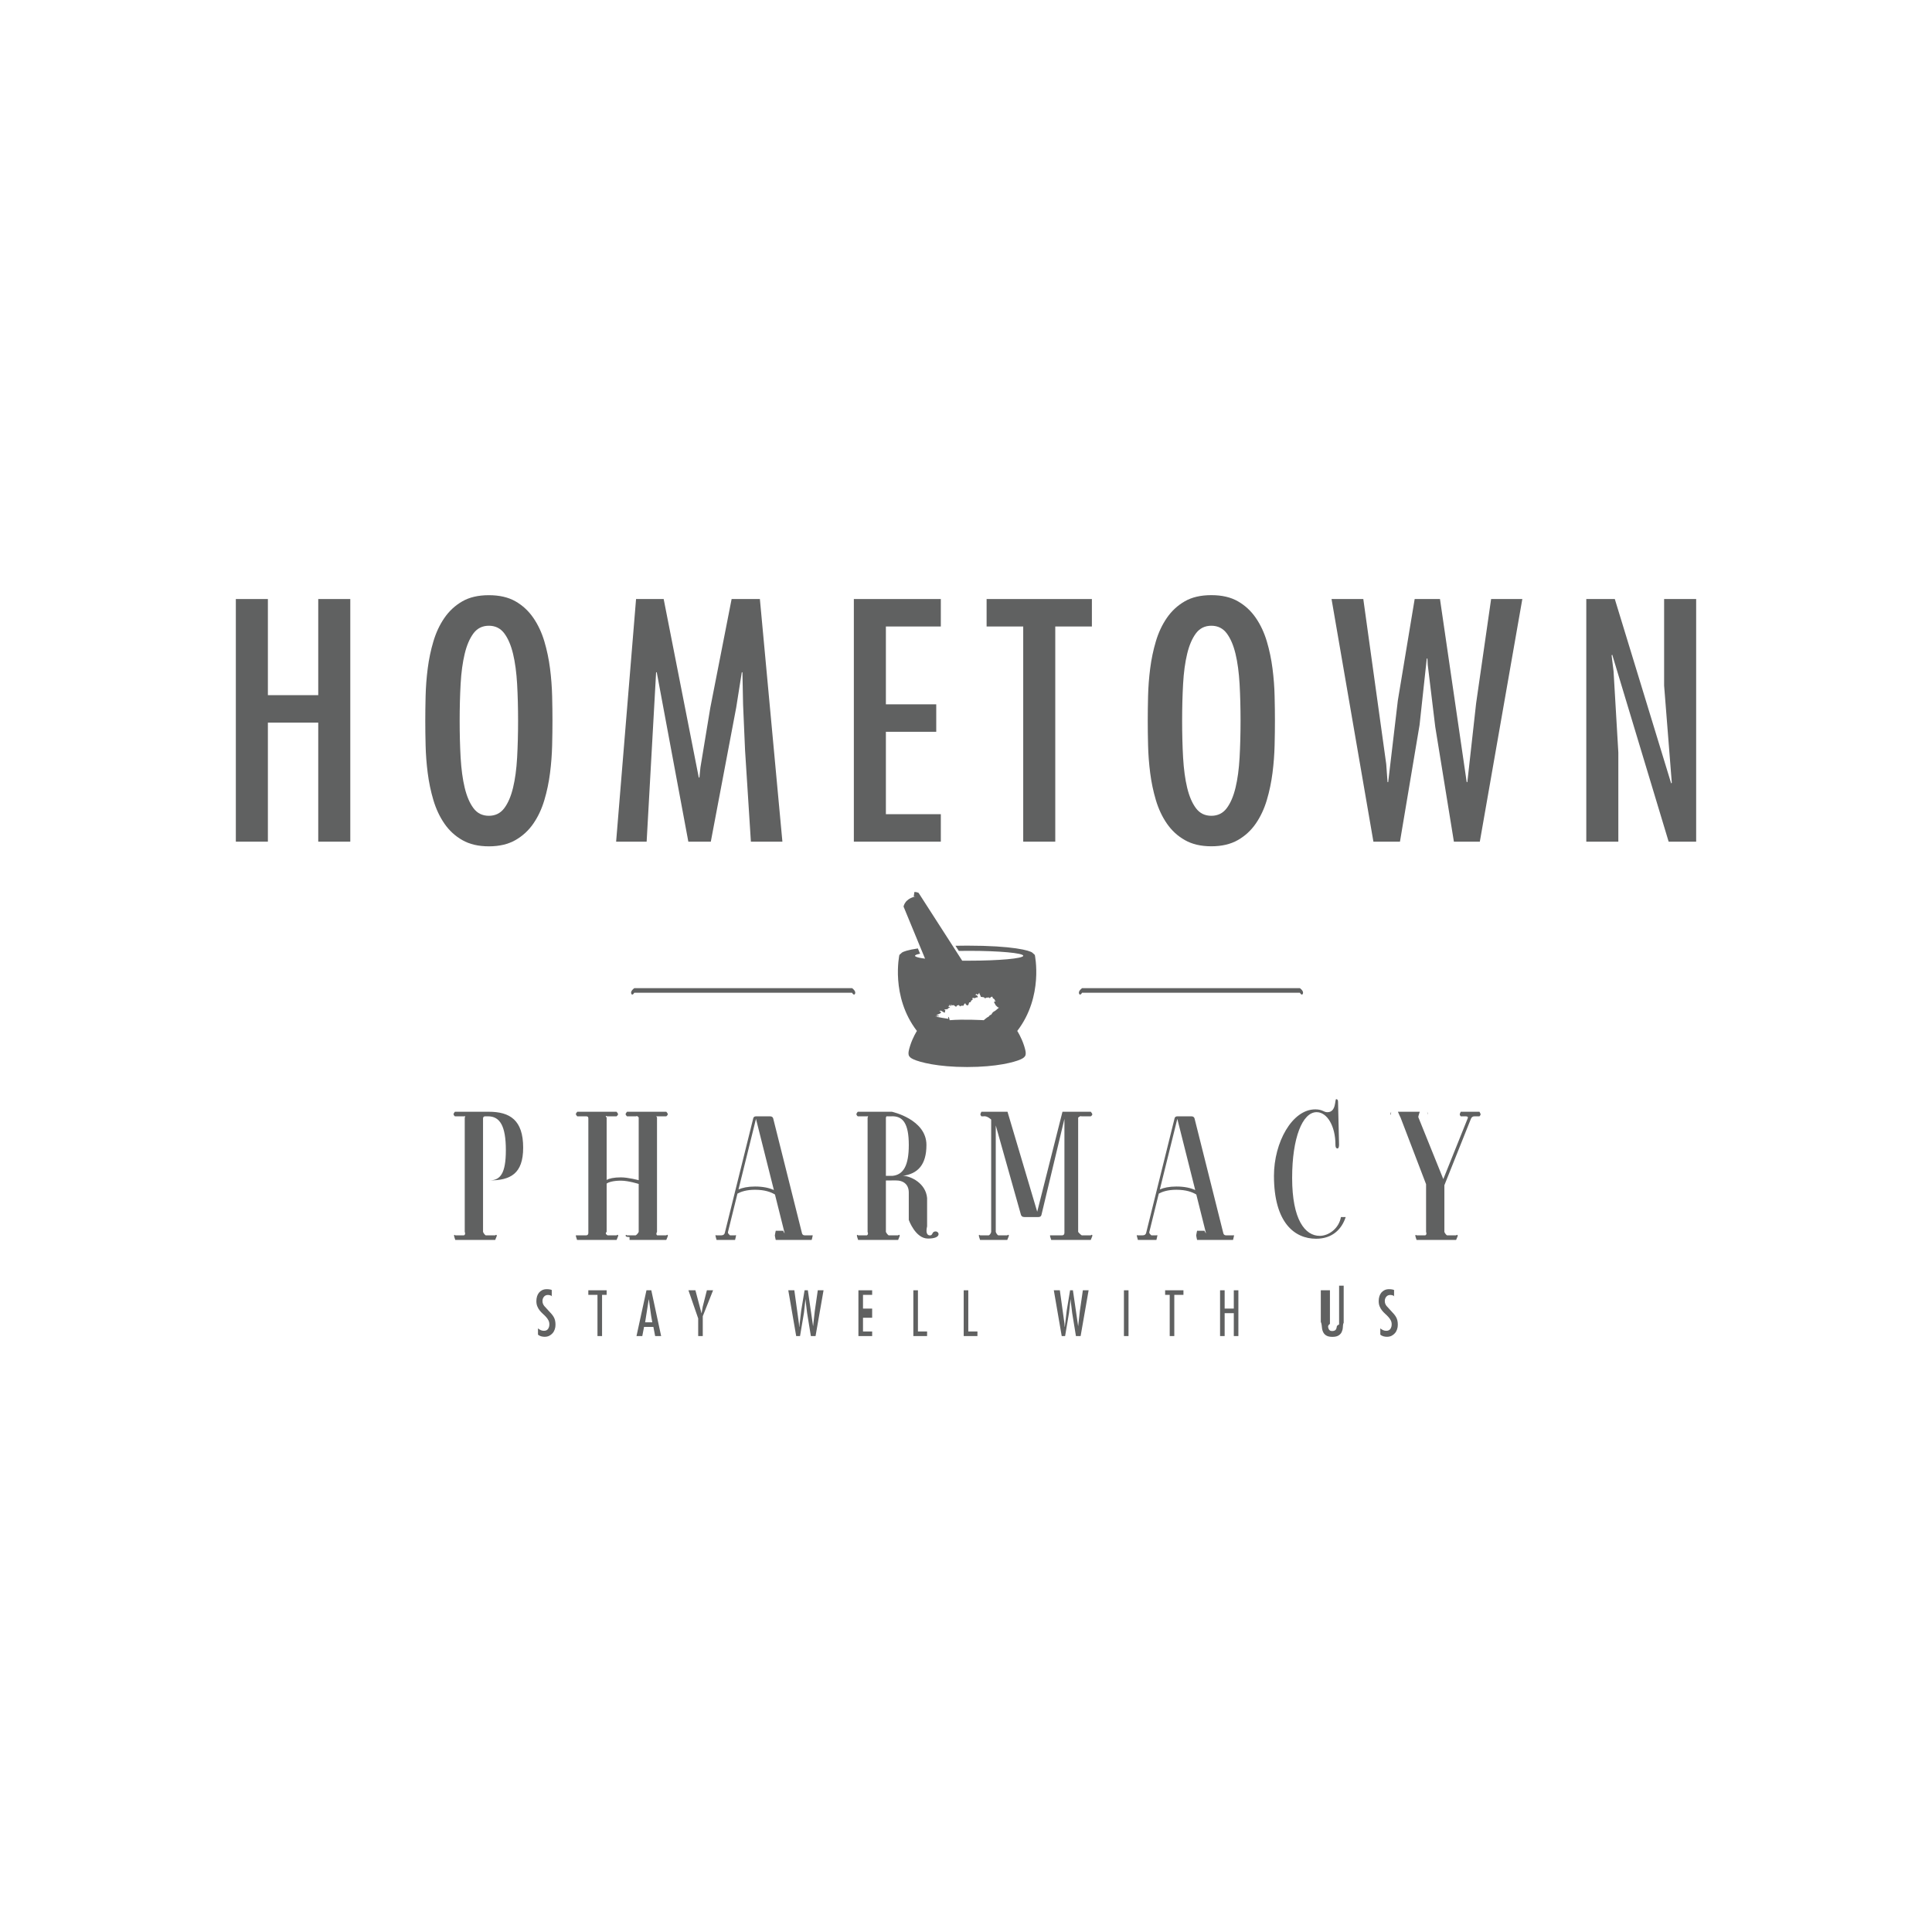 <?xml version="1.0" encoding="UTF-8"?><svg id="uuid-a5e21b55-41c5-4469-a7c4-8bb94e37a508" xmlns="http://www.w3.org/2000/svg" width="256" height="256" viewBox="0 0 256 256"><defs><style>.uuid-197dba6b-136b-4e5e-87c3-87c54b784cc3{fill:#606161;}</style></defs><g><path class="uuid-197dba6b-136b-4e5e-87c3-87c54b784cc3" d="M60.326,164.296c-.121-.381-.164-.484-.164-.563,0-.073,.043-.182,.164-.044h1.159c.255-.138,.095-.453,.095-.453v-15.14s.16-.273-.04-.177h-1.262c-.121-.096-.182-.217-.182-.29,0-.103,.182-.317,.182-.317h4.483c2.797,0,4.561,1.093,4.561,4.761,0,3.474-1.704,4.338-4.477,4.338h-.84v6.826s.136,.315,.348,.453h1.262c.133-.138,.212-.047,.212,.044s-.073,.182-.212,.563h-5.289Zm3.955-16.378c-.166,0-.276,.104-.276,.276v8.216h.852c1.459,0,2.171-.957,2.171-4.01,0-3.219-.791-4.482-2.367-4.482h-.38Z"/><path class="uuid-197dba6b-136b-4e5e-87c3-87c54b784cc3" d="M83.416,163.916c-.471,0-.513-.103-.513-.182,0-.073,.043-.182,.164-.044h1.159c.255-.138,.404-.453,.404-.453v-6.357s-1.356-.437-2.357-.437c-.946,0-1.62,.182-1.889,.388v6.399c-.198,.164-.107,.315,.118,.46h1.201c.133-.144,.212-.053,.212,.038s-.073,.182-.212,.569h-5.241c-.121-.387-.164-.49-.164-.569,0-.073,.164-.038,.164-.038h1.168c.255,0,.328-.152,.328-.316v-15.182c0-.182-.073-.273-.273-.273h-1.198s-.182-.211-.182-.284c0-.103,.073-.164,.182-.323h5.21c.121,.159,.194,.232,.194,.323s-.061,.164-.194,.284h-1.25c-.164-.12-.273-.017-.063,.153v8.28c.288-.194,.979-.346,1.877-.346,.977,0,2.369,.376,2.369,.376v-8.31s-.161-.273-.361-.153h-1.189c-.121-.12-.182-.211-.182-.284,0-.103,.073-.164,.182-.323h5.21c.121,.159,.194,.232,.194,.323s-.061,.164-.194,.284h-1.25c-.164-.12,.016,.153,.016,.153v15.159s-.198,.315,.027,.46h1.201c.133-.144,.212-.053,.212,.038s-.212,.569-.212,.569h-4.867v-.381Z"/><path class="uuid-197dba6b-136b-4e5e-87c3-87c54b784cc3" d="M102.69,158.281c-.57-.346-1.395-.631-2.645-.631-1.128,0-1.862,.255-2.329,.509l-1.25,5.065c-.012,.043-.012,.073-.012,.103,0,.133,.273,.362,.273,.362h.673s.133-.065,.133,.014c0,.073-.133,.593-.133,.593h-2.451s-.152-.514-.152-.575c0-.091,.152-.032,.152-.032h.633c.268,0,.411-.131,.458-.321l3.761-15.152c.03-.178,.149-.298,.381-.298h1.848c.268,0,.381,.131,.428,.297l3.813,15.206c.042,.149,.149,.268,.351,.268h.931s.133-.053,.133,.038c0,.061-.133,.569-.133,.569h-4.762s-.121-.508-.121-.587c0-.073,.121-.626,.121-.626h.977s.194,.402,.194,.311c0-.03,0-.043-.012-.073l-1.262-5.041Zm-4.835-.673c.509-.224,1.231-.388,2.196-.388,1.098,0,1.893,.194,2.493,.467l-2.372-9.432-2.317,9.354Z"/><path class="uuid-197dba6b-136b-4e5e-87c3-87c54b784cc3" d="M120.418,161.647v-3.629c0-1.007-.627-1.62-1.761-1.607l-1.272,.012v6.813s.148,.315,.36,.453h1.262c.133-.138,.212-.047,.212,.044s-.073,.182-.212,.563h-5.301c-.121-.381-.164-.484-.164-.563,0-.073,.043-.182,.164-.044h1.159c.255-.138,.095-.453,.095-.453v-15.14s.16-.273-.04-.177h-1.262c-.121-.096-.182-.217-.182-.29,0-.103,.182-.317,.182-.317h4.519s4.58,.99,4.58,4.399c0,2.657-1.171,3.834-3.142,4.093h.121c.989,.068,2.93,.984,3.109,2.937v3.755c-.179,.764-.046,1.201,.379,1.201s.212-.528,.764-.528c.182,0,.376,.152,.376,.358,0,.358-.497,.588-1.395,.588-1.674,.012-2.55-2.469-2.55-2.469Zm-3.033-13.824c.154,0,.045,.103,0,.273v7.708h.888c1.444-.15,2.147-1.381,2.147-4.087,0-2.857-.782-3.888-2.341-3.799h-.694v-.096Z"/><path class="uuid-197dba6b-136b-4e5e-87c3-87c54b784cc3" d="M139.291,164.296c-.121-.381-.164-.484-.164-.563,0-.073,.164-.044,.164-.044h1.413c.263,0,.338-.166,.338-.345v-15.088l-3.033,12.675c-.031,.199-.156,.332-.4,.332h-1.889c-.281,0-.4-.146-.45-.332l-3.327-11.807v14.111s.1,.315,.324,.453h1.201c.133-.138,.212-.047,.212,.044s-.073,.182-.212,.563h-3.603c-.121-.381-.164-.484-.164-.563,0-.073,.043-.182,.164-.044h1.159c.255-.138,.313-.453,.313-.453v-14.886s-.525-.528-1.023-.432h-.273c-.073-.096-.133-.168-.133-.259,0-.061,.043-.182,.133-.347h3.458l3.937,13.249,3.348-13.249h3.755c.121,.165,.194,.256,.194,.347s-.061,.164-.194,.259h-1.25c-.164-.096-.427,.177-.427,.177v15.14s.245,.315,.47,.453h1.201c.133-.138,.212-.047,.212,.044s-.073,.182-.212,.563h-5.241Z"/><path class="uuid-197dba6b-136b-4e5e-87c3-87c54b784cc3" d="M158.52,158.281c-.57-.346-1.395-.631-2.645-.631-1.128,0-1.862,.255-2.329,.509l-1.25,5.065c-.012,.043-.012,.073-.012,.103,0,.133,.273,.362,.273,.362h.673s.133-.065,.133,.014c0,.073-.133,.593-.133,.593h-2.451s-.152-.514-.152-.575c0-.091,.152-.032,.152-.032h.633c.268,0,.411-.131,.458-.321l3.761-15.152c.03-.178,.149-.298,.381-.298h1.848c.268,0,.381,.131,.428,.297l3.813,15.206c.042,.149,.149,.268,.351,.268h.931s.133-.053,.133,.038c0,.061-.133,.569-.133,.569h-4.762s-.121-.508-.121-.587c0-.073,.121-.626,.121-.626h.977s.194,.402,.194,.311c0-.03,0-.043-.012-.073l-1.262-5.041Zm-4.835-.673c.509-.224,1.231-.388,2.196-.388,1.098,0,1.893,.194,2.493,.467l-2.372-9.432-2.317,9.354Z"/><path class="uuid-197dba6b-136b-4e5e-87c3-87c54b784cc3" d="M174.867,163.757c-1.923,0-3.652-2.105-3.652-7.679,0-5.301,1.365-8.71,3.245-8.71,1.395,0,2.493,1.85,2.493,4.313,0,.255,.043,.497,.285,.497,.133,0,.194-.243,.194-.497,0-.243-.133-5.301-.133-5.678q0-.358-.243-.358c-.212,0,.043,1.729-1.171,1.729-.509,0-.631-.376-1.607-.376-3.063,0-5.471,4.373-5.471,8.802,0,6.187,2.705,8.341,5.587,8.341,2.19,0,3.415-1.31,3.918-2.875h-.631c-.255,1.486-1.589,2.493-2.815,2.493Z"/><path class="uuid-197dba6b-136b-4e5e-87c3-87c54b784cc3" d="M191.245,156.237l3.245-8.08c.012-.043,.012-.073,.012-.103,0-.133-.273-.135-.273-.135h-.673s-.133-.162-.133-.241c0-.073,.043-.194,.133-.365h2.481c.103,.171,.152,.293,.152,.353,0,.091-.152,.253-.152,.253h-.664c-.273,0-.389,.152-.468,.328l-3.505,8.771h-.012v6.225s.13,.315,.354,.447h1.201c.133-.132,.212-.041,.212,.05s-.073,.182-.212,.556h-5.241c-.121-.375-.164-.478-.164-.556,0-.073,.043-.182,.164-.05h1.159c.255-.132,.101-.447,.101-.447v-6.327l-3.376-8.82c-.061-.152-.152-.273-.358-.784h-.886c-.073,.511-.133,.438-.133,.347,0-.061,.043-.182,.133-.347h4.762c.091,.165,.121,.287,.121,.359s-.121-.359-.121-.359h-.977s-.194,.584-.194,.675c0,.03,0,.043,.012,.073l3.3,8.177Z"/></g><g><path class="uuid-197dba6b-136b-4e5e-87c3-87c54b784cc3" d="M73.104,171.85c.087-.079-.022-.14-.125-.188s-.231-.073-.37-.073c-.231,0-.406,.079-.534,.237s-.194,.34-.194,.552c0,.133,.018,.255,.055,.352,.036,.103,.091,.206,.176,.315l.619,.679c.133,.14,.261,.279,.37,.406,.109,.127,.2,.261,.279,.4,.079,.14,.133,.291,.17,.449,.036,.158,.055,.346,.055,.552,0,.218-.03,.425-.097,.613-.067,.194-.158,.364-.285,.509-.127,.146-.279,.261-.455,.352-.176,.085-.382,.127-.607,.127-.158,0-.315-.024-.473-.067-.158-.049-.297-.121-.403-.224v-.825c.106,.091,.227,.17,.36,.231,.127,.061,.273,.091,.431,.091,.249,0,.431-.085,.546-.255s.17-.37,.17-.601c0-.206-.043-.388-.127-.54-.085-.158-.188-.303-.315-.443s-.267-.279-.418-.412c-.152-.133-.291-.285-.418-.443s-.237-.34-.315-.54c-.085-.2-.127-.431-.127-.704,0-.218,.03-.418,.085-.613,.055-.188,.146-.358,.255-.497,.115-.14,.261-.255,.431-.34,.176-.085,.376-.127,.607-.127,.158,0,.309,.012,.455,.043s.279,.085,.204,.158v.825Z"/><path class="uuid-197dba6b-136b-4e5e-87c3-87c54b784cc3" d="M80.383,170.969v.607h-.607v5.459h-.607v-5.459h-1.213v-.607h2.426Z"/><path class="uuid-197dba6b-136b-4e5e-87c3-87c54b784cc3" d="M86.301,170.969l1.304,6.066h-.794l-.233-1.213h-1.238l-.233,1.213h-.769l1.322-6.066h.64Zm-.023,3.38l-.3-2.167h-.018l-.477,3.033h.948l-.153-.866Z"/><path class="uuid-197dba6b-136b-4e5e-87c3-87c54b784cc3" d="M92.146,170.969l.802,3.033h.019l.142-.841,.556-2.192h.823l-1.367,3.435v2.631h-.607v-2.334l-1.293-3.731h.925Z"/><path class="uuid-197dba6b-136b-4e5e-87c3-87c54b784cc3" d="M105.253,170.969l.605,4.375,.032,.478h.019l.255-2.165,.446-2.687h.434l.706,4.853h-.019l.231-2.089,.399-2.764h.763l-1.059,6.066h-.62l-.496-3.042-.2-1.643-.006-.168h-.019l-.193,1.759-.522,3.093h-.51l-1.047-6.066h.802Z"/><path class="uuid-197dba6b-136b-4e5e-87c3-87c54b784cc3" d="M115.565,170.969v.607h-1.213v1.82h1.213v1.213h-1.213v1.82h1.213v.607h-1.82v-6.066h1.82Z"/><path class="uuid-197dba6b-136b-4e5e-87c3-87c54b784cc3" d="M121.631,170.969v5.459h1.213v.607h-1.82v-6.066h.607Z"/><path class="uuid-197dba6b-136b-4e5e-87c3-87c54b784cc3" d="M128.303,170.969v5.459h1.213v.607h-1.82v-6.066h.607Z"/><path class="uuid-197dba6b-136b-4e5e-87c3-87c54b784cc3" d="M140.435,170.969l.605,4.375,.032,.478h.019l.255-2.165,.446-2.687h.374l.706,4.853h-.019l.231-2.089,.399-2.764h.763l-1.059,6.066h-.62l-.496-3.042-.2-1.643-.006-.168h-.019l-.193,1.759-.522,3.093h-.449l-1.047-6.066h.802Z"/><path class="uuid-197dba6b-136b-4e5e-87c3-87c54b784cc3" d="M149.534,177.035h-.607v-6.066h.607v6.066Z"/><path class="uuid-197dba6b-136b-4e5e-87c3-87c54b784cc3" d="M156.813,170.969v.607h-1.213v5.459h-.607v-5.459h-.607v-.607h2.426Z"/><path class="uuid-197dba6b-136b-4e5e-87c3-87c54b784cc3" d="M162.272,170.969v2.426h1.213v-2.426h.607v6.066h-.607v-3.033h-1.213v3.033h-.607v-6.066h.607Z"/><path class="uuid-197dba6b-136b-4e5e-87c3-87c54b784cc3" d="M176.223,170.904v4.513c-.27,.194-.258,.358-.228,.479,.024,.127,.067,.224,.115,.291,.055,.073,.115,.115,.182,.146,.073,.024,.146,.036,.231,.036,.14,0,.255-.024,.334-.067s.146-.103,.182-.182c.043-.079,.067-.17,.079-.273s.018-.224,.319-.346v-5.139h.607v4.903c-.095,.2-.101,.412-.113,.631s-.067,.425-.152,.607-.224,.334-.418,.455-.467,.182-.819,.182c-.328,0-.582-.055-.77-.158s-.328-.243-.425-.425-.158-.388-.182-.631c-.024-.243-.036-.503-.154-.776v-4.181h1.213v-.065Z"/><path class="uuid-197dba6b-136b-4e5e-87c3-87c54b784cc3" d="M184.715,171.85c.087-.079-.022-.14-.125-.188s-.231-.073-.37-.073c-.231,0-.406,.079-.534,.237s-.194,.34-.194,.552c0,.133,.018,.255,.055,.352,.036,.103,.091,.206,.176,.315l.619,.679c.133,.14,.261,.279,.37,.406,.109,.127,.2,.261,.279,.4,.079,.14,.133,.291,.17,.449,.036,.158,.055,.346,.055,.552,0,.218-.03,.425-.097,.613-.067,.194-.158,.364-.285,.509-.127,.146-.279,.261-.455,.352-.176,.085-.382,.127-.607,.127-.158,0-.315-.024-.473-.067-.158-.049-.297-.121-.403-.224v-.825c.106,.091,.227,.17,.36,.231,.127,.061,.273,.091,.431,.091,.249,0,.431-.085,.546-.255s.17-.37,.17-.601c0-.206-.043-.388-.127-.54-.085-.158-.188-.303-.315-.443-.127-.14-.267-.279-.418-.412-.152-.133-.291-.285-.418-.443s-.237-.34-.315-.54c-.085-.2-.127-.431-.127-.704,0-.218,.03-.418,.085-.613,.055-.188,.146-.358,.255-.497,.115-.14,.261-.255,.431-.34,.176-.085,.376-.127,.601-.127,.158,0,.309,.012,.455,.043s.279,.085,.21,.158v.825Z"/></g><g><path class="uuid-197dba6b-136b-4e5e-87c3-87c54b784cc3" d="M112.899,131.541h-28.855c-.231,.414-.418,.226-.418-.005s.188-.418,.418-.602h28.861c.231,.183,.418,.371,.418,.602s-.188,.418-.425,.005Z"/><path class="uuid-197dba6b-136b-4e5e-87c3-87c54b784cc3" d="M172.241,131.541h-28.861c-.231,.414-.418,.226-.418-.005s.188-.418,.418-.602h28.861c.231,.183,.418,.371,.418,.602s-.182,.418-.418,.005Z"/></g><g><path class="uuid-197dba6b-136b-4e5e-87c3-87c54b784cc3" d="M134.792,136.603c3.52-4.581,2.326-10.072,2.326-10.072l-.321-.291c-.321-.291-2.582-.938-8.649-.938-.548,0-1.061,.006-1.545,.018l.443,.682c.443-.006,.903-.012,1.37-.012,3.958,0,7.169,.291,7.169,.653s-3.212,.653-7.169,.653h-.913l-.011-.006-.88-1.367-.468-.73-4.425-6.877h0s-.006,0-.006-.006c0,0-.006,0-.006-.006-.006,0-.013-.006-.019-.006s-.013-.006-.013-.006c-.006-.006-.019-.006-.031-.013-.006,0-.013-.006-.019-.006-.013-.006-.025-.006-.037-.013-.006,0-.019-.006-.025-.006-.019-.006-.037-.013-.062-.019-.006,0-.013,0-.019-.006-.031-.006-.062-.013-.094-.019-.006,0-.019,0-.025-.006-.025-.006-.05-.006-.081-.006-.013,0,.053,0,.053,0h-.176c-.024,.214-.085,.607-.085,.607,0,0,.259,0,.247,0-.035,.006-.076,.012-.117,.018-.006,0-.018,.006-.023,.006-.029,.006-.064,.012-.099,.023-.012,.006-.029,.006-.041,.012-.029,.006-.058,.018-.087,.023-.018,.006-.029,.012-.047,.018-.029,.012-.064,.023-.093,.035-.012,.006-.029,.012-.041,.018-.047,.018-.093,.041-.14,.064-.105,.052-.192,.111-.274,.169s-.151,.122-.216,.181-.117,.122-.157,.186c-.047,.058-.082,.117-.117,.175-.047,.082-.076,.157-.099,.222-.035,.105-.047,.169-.047,.169h0l.892,2.162,1.375,3.334,.286,.688,.297,.717c-.146-.018-.286-.041-.414-.058-.583-.093-.915-.204-.915-.321,0-.099,.239-.192,.67-.274l-.291-.699c-1.335,.198-1.97,.425-2.133,.571l-.321,.291s-1.195,5.485,2.326,10.072c0,0-.548,.839-.903,1.97-.355,1.131-.321,1.451,.484,1.807s3.13,1.002,7.07,1.002,6.26-.647,7.07-1.002c.804-.355,.839-.676,.484-1.807-.361-1.131-.909-1.97-.909-1.97Zm-10.793-1.888c-.006-.036-.006-.055-.012-.091,.036,.006,.055,.006,.091,.012,.006,.036,.006,.055,.012,.091-.036,0-.055-.006-.091-.012Zm8.353-1.183c-.176,.146-.261,.218-.431,.364h0c-.14,.091-.212,.133-.352,.224l-.006,.006c-.091,.133-.14,.2-.231,.328,0,.006-.006,.006-.012,.006-.061,.024-.097,.036-.158,.061-.006,0-.006,.006-.012,.006-.049,.061-.073,.097-.121,.158l-.006,.006c-.267,.121-.667,.49-.667,.49h-.006s-2.699-.156-4.507,0h-.006c-.079-.393-.115-.411-.188-.441-.012-.006-.024,.006-.024,.018,.012,.085,.024,.127,.036,.218,0,.012-.006,.018-.018,.018-.588-.085-.886-.133-1.48-.249-.012,0-.024-.018-.018-.024,.024-.043,.03-.067,.055-.109,.006-.006,.012-.012,.024-.006,.055,.036,.085,.049,.14,.085,.012,.006,.018,.006,.024-.006,.024-.079,.043-.115-.33-.188v-.006c.397-.109,.607-.267,.607-.267v-.164s-.21-.067-.173-.115c0,0,.006-.006,.012-.006,.073-.006,.109-.012,.188-.018q.006,0,.012,.006c.176,.103,.261,.158,.431,.255,.006,.006,.018,.006,.024,0,.024-.024,.036-.036,.061-.061,.006-.006,.006-.012,0-.018-.036-.091,.052-.224,.052-.224v-.006s-.143-.055-.137-.097c0-.006,.006-.012,.012-.012,.176-.024,.261-.036,.437-.061,.012,0,.018-.012,.012-.024-.036-.079,.283-.2,.283-.2v-.018s-.295-.097-.246-.158c.006-.006,.012-.006,.024-.006,.024,.012,.036,.018,.067,.03,.006,.006,.018,0,.024-.006,.018-.018,.024-.03,.043-.055,0-.006,.006-.006,0-.012-.006-.03-.012-.049-.018-.079-.006-.018,.012-.024,.03-.012,.036,.024,.055,.043,.091,.067,.006,.006,.012,.006,.012,.006,.049-.006,.073-.006,.121-.018,.012,0,.018,.006,.024,.018,.006,.018,.006,.03,.006,.049,0,.012,.018,.018,.024,.012,.012-.006,.018-.006,.036-.012,.006,0-.239-.012-.239-.012v-.085s.276-.024,.288-.006c.006,.012,.012,.018,.018,.03,.006,.006,.012,.012,.024,.006,.061-.018,.091-.024,.152-.036,.006,0,.012,0,.018,.006,.115,.091,.176,.133,.297,.218,.006,.006,.018,.006,.024-.006,.036-.055,.055-.085,.085-.14l.006-.006c.091-.036,.133-.049,.224-.085,.006,0,.012,0,.018,.006,.079,.073,.121,.103,.2,.176,.006,.006,.018,.006,.024,0,.036-.03,.055-.049,.091-.085,.006-.006,.349-.012,.349-.012v-.123c0-.006,.006-.012,.011-.018,.023-.006,.034-.006,.057-.012,.006,0,.011-.012,.011-.018-.006-.024-.006-.043-.006-.067,0-.012,.006-.018,.017-.018,.023,0,.04-.006,.063-.006,.011,0,.017-.012,.011-.024-.006-.012,.011-.03,.023-.018l.057,.03c.006,0,.006,.006,.006,.012,.011,.043,.017,.067,.023,.103,0,.006,.006,.006,.006,.012,.08,.049,.119,.073,.193,.121,.006,.006,.011,.006,.017,0,.051-.024,.074-.043,.125-.067,.006,0,.006-.006,.006-.012,.04-.121,.057-.188,.097-.309,0-.006,.006-.012,.011-.012,.068-.012,.102-.018,.176-.036,.006,0,.011-.006,.011-.012,.034-.079,.051-.121,.085-.2,0-.006,.006-.006,.006-.006,.068-.043,.102-.061,.176-.103,.006-.006,.011-.012,.006-.018-.017-.079-.028-.115-.045-.188,0-.012,.006-.018,.017-.018,.074-.012,.114-.018,.193-.024,.006,0,.011,0,.011,.006,.023,.018,.034,.03,.057,.049,.006,.006,.011,.006,.017,0,.102-.049,.153-.079,.256-.127h.011c.04,.012,.057,.018,.097,.03,.011,0,.017,0,.023-.012,.017-.055,.028-.079,.045-.133,.006-.006,0-.018-.011-.018-.023-.006-.04-.012-.063-.018-.011,0-.017-.012-.011-.024,.011-.024,.017-.036,.034-.067,0-.006,0-.004,0-.004,0,0-.246-.049-.264-.079-.006-.006,0-.018,.006-.024,.055-.036,.085-.061,.14-.097,.006-.006,.018-.006,.024,0,.024,.03,.036,.049,.067,.079,.006,.006,.012,.006,.018,.006,.097-.018,.14-.024,.237-.244h.012c.049,.232,.073,.25,.115,.281l.006,.006c.036,.103,.055,.152,.091,.249,0,.006,.006,.012,.012,.012,.152,.018,.231,.03,.382,.049q.006,0,.012,.006c.061,.055,.091,.079,.146,.133,.006,.006,.012,.006,.024,0,.079-.043,.121-.061,.2-.103,.006-.006,.012-.006,.018,0,.091,.043,.218-.026,.218-.026h.012s.109,.117,.182,.099c.006,0,.012-.006,.012-.006,.049-.055,.073-.085,.127-.14,0-.006,.006-.006,.012-.006,.061-.018,.091-.024,.152-.036,.006,0,.018,0,.018,.006,.024,.073,.036,.115,.061,.188,0,0,0,.006,.006,.006,.091,.067,.14,.103,.231,.17,.006,0,.006,.006,.006,.012-.006,.079-.006,.121,.143,.2v.012c-.179,.049-.198,.073-.228,.121-.006,.006-.006,.012,0,.018,.091,.17,.14,.249,.231,.418h0c.109,.103,.164,.158,.273,.261l.006,.006c.055,.012,.085,.012,.14,.024,0,0,0,.018-.012,.03Z"/><path class="uuid-197dba6b-136b-4e5e-87c3-87c54b784cc3" d="M123.987,134.63c.006,.036,.006,.055,.012,.091,.036,.006,.055,.006,.091,.012-.006-.036-.006-.055-.012-.091-.036-.006-.055-.012-.091-.012Z"/></g><g><polygon class="uuid-197dba6b-136b-4e5e-87c3-87c54b784cc3" points="42.169 92.113 35.496 92.113 35.496 79.375 31.25 79.375 31.25 111.524 35.496 111.524 35.496 95.752 42.169 95.752 42.169 111.524 46.415 111.524 46.415 79.375 42.169 79.375 42.169 92.113"/><path class="uuid-197dba6b-136b-4e5e-87c3-87c54b784cc3" d="M72.882,88.578c-.158-1.231-.406-2.426-.752-3.591-.346-1.159-.831-2.202-1.462-3.118s-1.419-1.65-2.366-2.19c-.946-.54-2.123-.813-3.524-.813-1.407,0-2.578,.273-3.524,.819-.946,.546-1.735,1.274-2.366,2.19s-1.116,1.953-1.462,3.118c-.346,1.159-.595,2.36-.752,3.591-.158,1.231-.249,2.451-.279,3.652s-.043,2.293-.043,3.269,.012,2.062,.043,3.269c.03,1.201,.121,2.42,.279,3.652s.406,2.426,.752,3.591c.346,1.159,.831,2.202,1.462,3.118s1.425,1.65,2.384,2.19c.958,.546,2.129,.819,3.506,.819s2.542-.273,3.506-.819c.958-.546,1.753-1.274,2.384-2.19,.631-.916,1.116-1.953,1.462-3.118,.346-1.159,.595-2.36,.752-3.591,.158-1.231,.249-2.451,.279-3.652,.03-1.201,.043-2.293,.043-3.269s-.012-2.062-.043-3.269c-.03-1.207-.121-2.42-.279-3.658Zm-4.361,11.804c-.085,1.535-.267,2.869-.54,3.997-.273,1.134-.661,2.038-1.159,2.705-.503,.673-1.183,1.013-2.044,1.013s-1.541-.334-2.044-1.013c-.503-.673-.886-1.577-1.159-2.705-.273-1.134-.449-2.463-.54-3.997-.085-1.535-.127-3.16-.127-4.877s.043-3.348,.127-4.877c.085-1.535,.267-2.863,.54-3.997,.273-1.134,.661-2.032,1.159-2.705,.503-.673,1.183-1.013,2.044-1.013s1.541,.34,2.044,1.013c.503,.673,.886,1.577,1.159,2.705,.273,1.134,.449,2.463,.54,3.997,.085,1.535,.127,3.16,.127,4.877s-.043,3.342-.127,4.877Z"/><polygon class="uuid-197dba6b-136b-4e5e-87c3-87c54b784cc3" points="96.943 79.375 94.114 93.808 92.813 101.681 92.678 103.031 92.592 103.031 87.94 79.375 84.281 79.375 81.64 111.524 85.683 111.524 86.938 89.08 87.023 89.08 91.208 111.524 94.186 111.524 97.554 93.739 98.291 89.08 98.376 89.08 98.462 93.356 98.723 99.397 99.497 111.524 103.672 111.524 100.688 79.375 96.943 79.375"/><polygon class="uuid-197dba6b-136b-4e5e-87c3-87c54b784cc3" points="113.139 111.524 124.664 111.524 124.664 107.884 117.385 107.884 117.385 96.966 124.057 96.966 124.057 93.326 117.385 93.326 117.385 83.014 124.664 83.014 124.664 79.375 113.139 79.375 113.139 111.524"/><path class="uuid-197dba6b-136b-4e5e-87c3-87c54b784cc3" d="M168.613,88.578c-.158-1.231-.406-2.426-.752-3.591-.346-1.159-.831-2.202-1.462-3.118-.631-.916-1.419-1.65-2.366-2.19-.946-.546-2.123-.819-3.524-.819-1.407,0-2.578,.273-3.524,.819-.946,.546-1.735,1.274-2.366,2.19-.631,.916-1.116,1.953-1.462,3.118-.346,1.159-.594,2.36-.752,3.591-.158,1.231-.249,2.451-.279,3.652-.03,1.201-.043,2.293-.043,3.269s.012,2.062,.043,3.269c.03,1.201,.121,2.42,.279,3.652,.158,1.231,.406,2.426,.752,3.591,.346,1.159,.831,2.202,1.462,3.118,.631,.916,1.425,1.65,2.384,2.19,.958,.546,2.129,.819,3.506,.819s2.542-.273,3.506-.819c.958-.546,1.753-1.274,2.384-2.19,.631-.916,1.116-1.953,1.462-3.118,.346-1.159,.594-2.36,.752-3.591,.158-1.231,.249-2.451,.279-3.652s.043-2.293,.043-3.269-.012-2.062-.043-3.269c-.024-1.201-.121-2.414-.279-3.652Zm-4.361,11.804c-.085,1.535-.267,2.869-.54,3.997-.273,1.134-.661,2.038-1.159,2.705-.503,.673-1.183,1.013-2.044,1.013s-1.541-.334-2.044-1.013c-.503-.673-.886-1.577-1.159-2.705-.273-1.134-.449-2.463-.54-3.997-.085-1.535-.127-3.16-.127-4.877s.043-3.348,.127-4.877c.085-1.535,.267-2.863,.54-3.997,.273-1.134,.661-2.032,1.159-2.705,.503-.673,1.183-1.013,2.044-1.013s1.541,.34,2.044,1.013,.886,1.577,1.159,2.705c.273,1.134,.449,2.463,.54,3.997,.085,1.535,.127,3.16,.127,4.877s-.043,3.342-.127,4.877Z"/><polygon class="uuid-197dba6b-136b-4e5e-87c3-87c54b784cc3" points="195.594 93.188 194.43 103.638 194.345 103.638 190.805 79.375 187.451 79.375 185.222 92.811 183.942 103.638 183.857 103.638 183.682 101.241 180.645 79.375 176.436 79.375 181.984 111.524 185.503 111.524 188.101 96.057 189.055 87.26 189.141 87.26 189.183 88.086 190.18 96.32 192.649 111.524 196.084 111.524 201.716 79.375 197.581 79.375 195.594 93.188"/><polygon class="uuid-197dba6b-136b-4e5e-87c3-87c54b784cc3" points="220.504 79.375 220.504 90.843 221.522 103.72 221.438 103.804 213.97 79.375 210.192 79.375 210.192 111.524 214.438 111.524 214.438 99.712 213.803 88.924 213.546 86.836 213.63 86.752 221.104 111.524 224.75 111.524 224.75 79.375 220.504 79.375"/><polygon class="uuid-197dba6b-136b-4e5e-87c3-87c54b784cc3" points="130.73 79.375 130.73 83.014 135.582 83.014 135.582 111.524 135.727 111.524 139.828 111.524 139.828 83.014 144.681 83.014 144.681 79.375 130.73 79.375"/></g></svg>